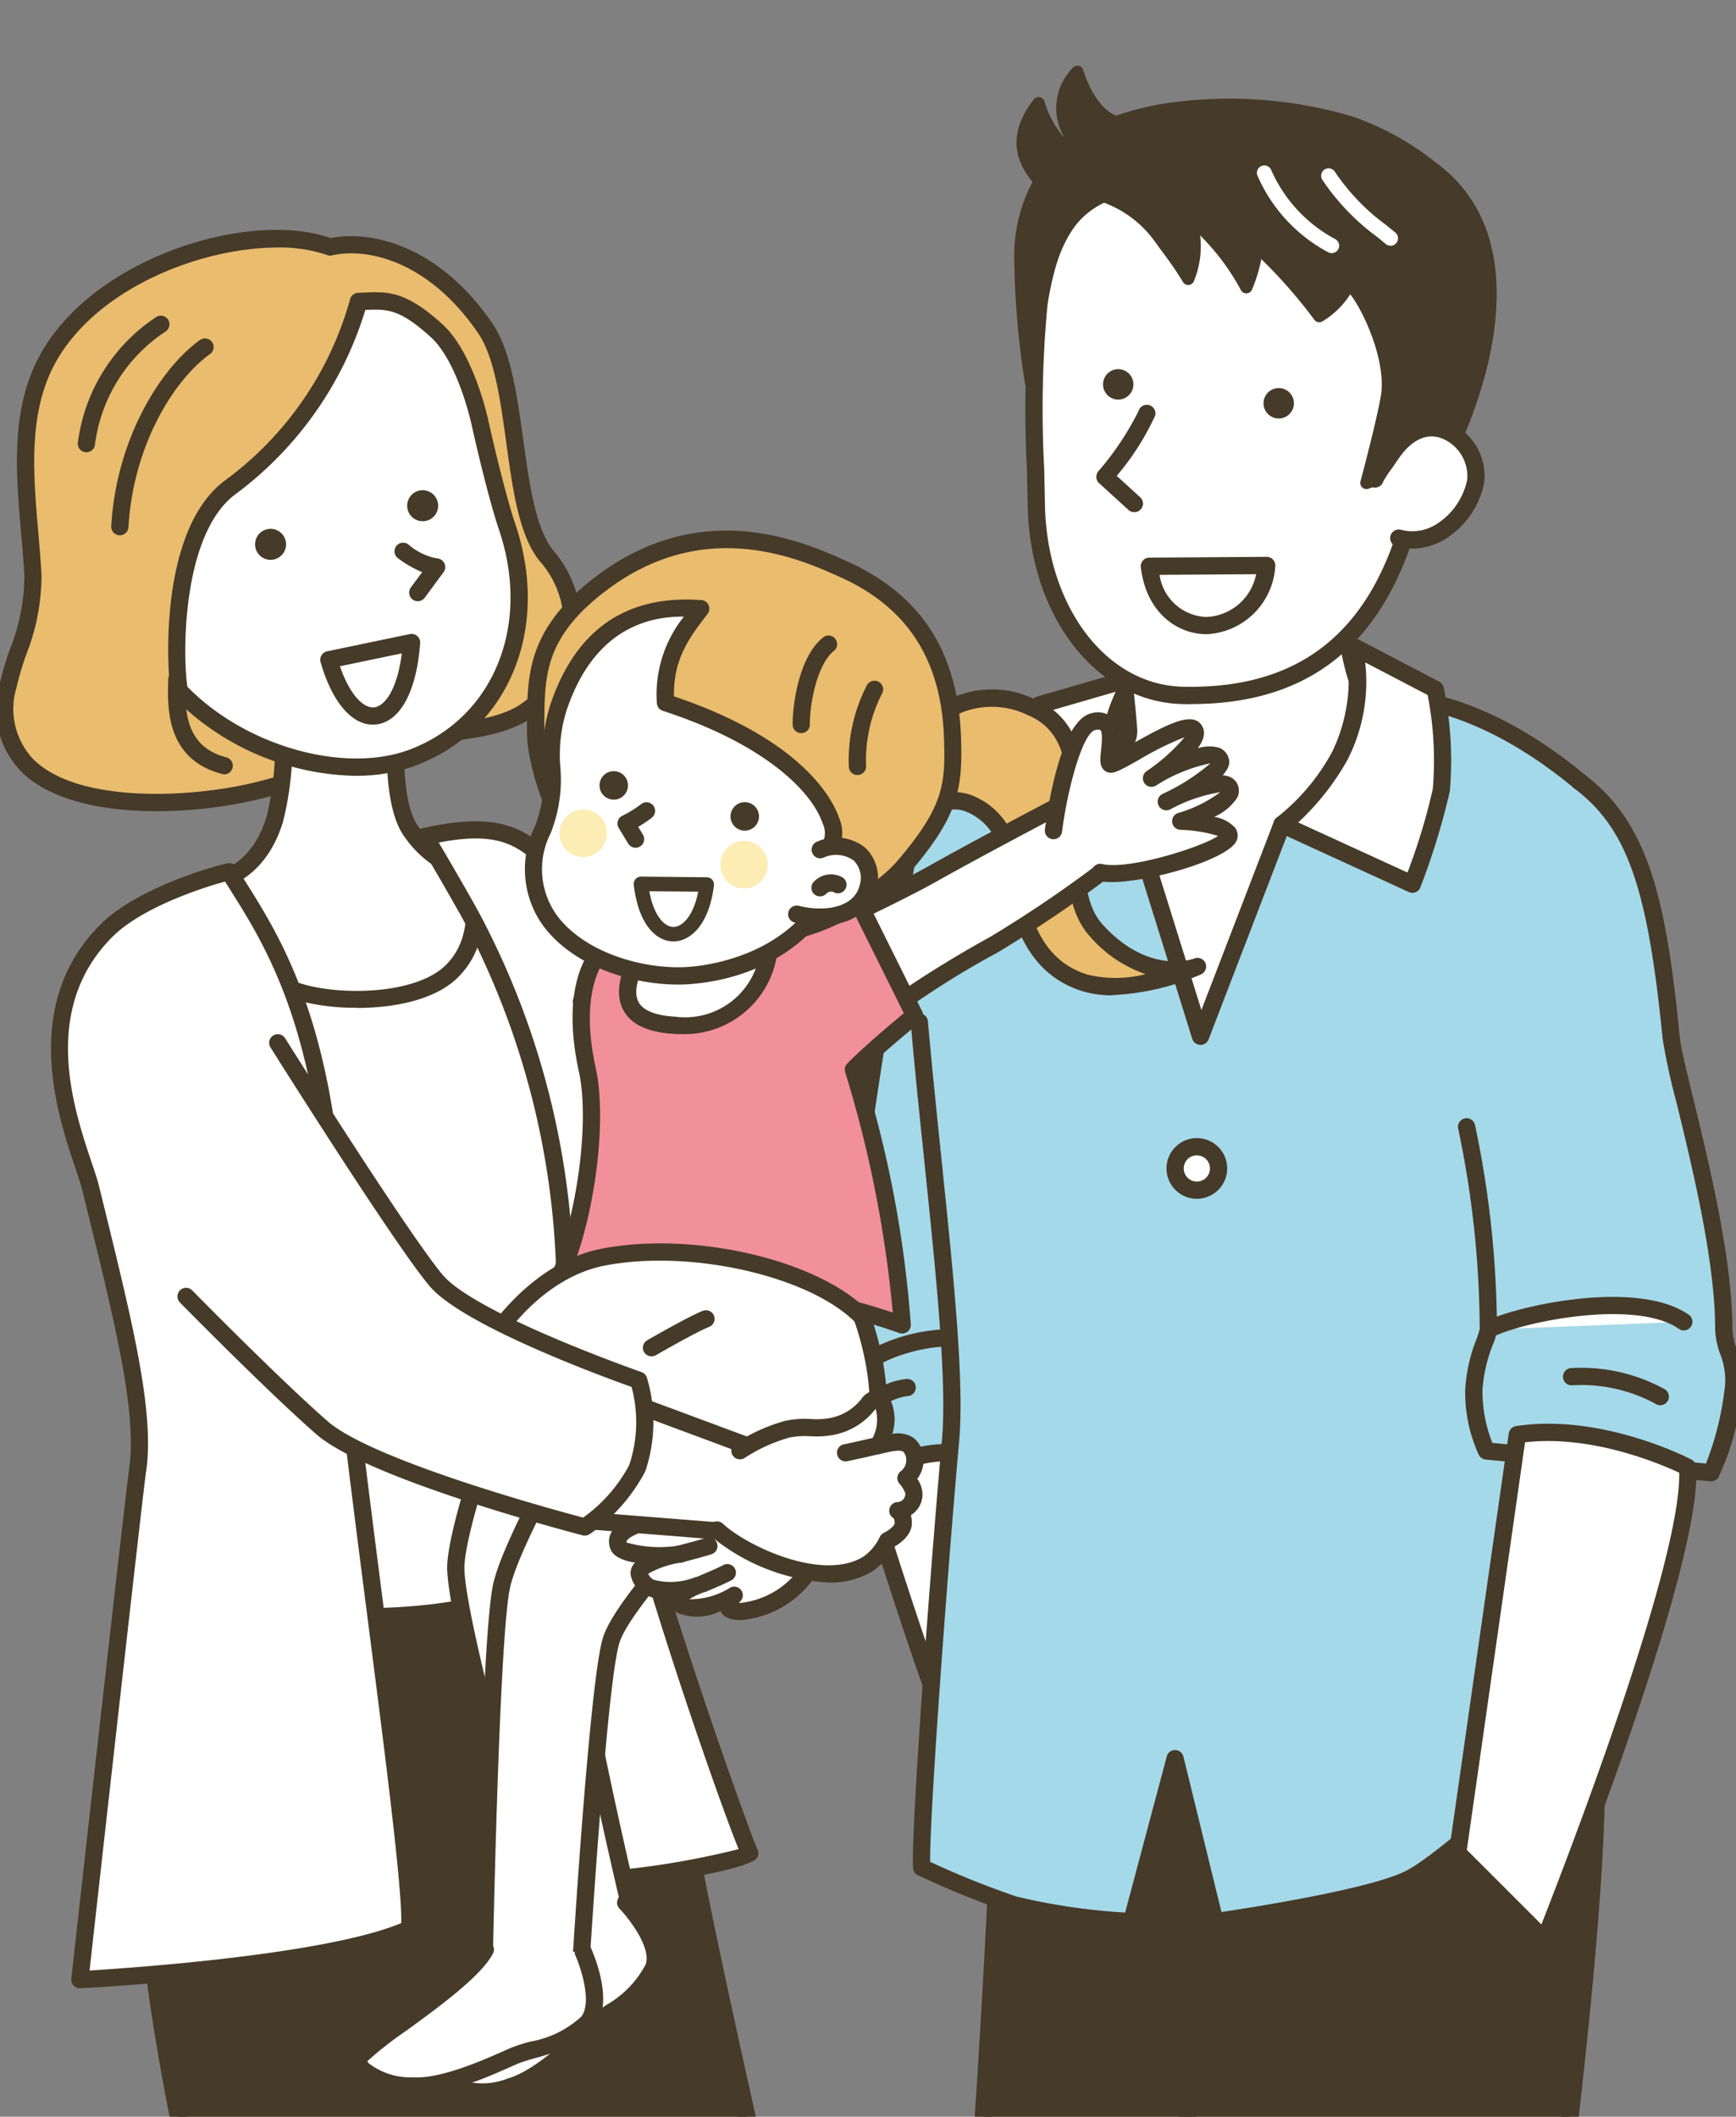 <svg xmlns="http://www.w3.org/2000/svg" xmlns:xlink="http://www.w3.org/1999/xlink" width="105" height="128" viewBox="0 0 105 128"><rect x="0" y="0" width="105" height="128" fill="#808080" stroke="none"/><defs><clipPath id="a"><rect width="105" height="128" transform="translate(1126.204 3192.036)" fill="#fff" stroke="#707070" stroke-width="1"/></clipPath><clipPath id="b"><rect width="2.871" height="2.871" fill="none"/></clipPath></defs><g transform="translate(-1126.204 -3192.036)" clip-path="url(#a)"><path d="M200.6,315.739s6.351,20.8,7.884,21.461,7.227-8.1,7.227-8.1l-6.789-16.644Z" transform="translate(977.629 2964.912)" fill="#fff"/><path d="M207.12,336.261a.81.81,0,0,1-.323-.063c-1.585-.679-6.246-15.463-8.177-21.788a.521.521,0,0,1,.307-.637l8.322-3.285a.52.52,0,0,1,.674.287l6.789,16.643a.522.522,0,0,1-.046.481c-2.084,3.207-5.719,8.362-7.546,8.362m-7.362-21.7c2.9,9.475,6.44,19.746,7.454,20.667.8-.04,3.694-3.5,6.431-7.673l-6.491-15.913Z" transform="translate(979.11 2966.394)" fill="#463a28"/><path d="M203.314,193.658l2.628,16.643s-3.175-3.066-6.46-2.956a7.221,7.221,0,0,0-5.147,2.518,6.46,6.46,0,0,1-1.861-3.613,4.561,4.561,0,0,1,1.046-3.392c0-.875-.061-1.824-.061-2.849,0-6.351,3.613-26.608,3.613-26.608.365-2.956,1.1-5.146,2.518-6.46" transform="translate(983.675 3072.539)" fill="#a4d9e9"/><path d="M204.46,209.341a.522.522,0,0,1-.362-.146c-.03-.029-3.06-2.9-6.081-2.811a6.759,6.759,0,0,0-4.752,2.318.521.521,0,0,1-.363.2.511.511,0,0,1-.393-.128,6.958,6.958,0,0,1-2.032-3.926,4.34,4.34,0,0,1,.943-3.444c.038-.051.072-.1.1-.132,0-.385-.015-.785-.028-1.2-.016-.494-.033-1.009-.033-1.544,0-6.324,3.473-25.871,3.621-26.7.405-3.286,1.257-5.44,2.678-6.752a.522.522,0,0,1,.707.767c-1.229,1.135-1.978,3.086-2.355,6.141-.04.23-3.609,20.312-3.609,26.544,0,.523.016,1.027.032,1.51.015.464.029.911.029,1.339a1.089,1.089,0,0,1-.3.645,3.3,3.3,0,0,0-.75,2.669,6.035,6.035,0,0,0,1.339,2.922,7.691,7.691,0,0,1,5.136-2.271,9.813,9.813,0,0,1,5.747,2.192l-2.412-15.277a.521.521,0,0,1,1.03-.162l2.628,16.644a.521.521,0,0,1-.515.6" transform="translate(985.157 3074.021)" fill="#463a28"/><path d="M228.316,381.187s-.985,21.023-1.642,24.746h35.258s3.5-26.279,2.19-31.535l-21.68-3.066Z" transform="translate(958.343 2921.363)" fill="#463a28"/><path d="M260.451,404.975H225.193a.521.521,0,0,1-.513-.612c.644-3.648,1.625-24.47,1.635-24.68a.521.521,0,0,1,.222-.4l14.125-9.855a.537.537,0,0,1,.371-.089l21.68,3.066a.522.522,0,0,1,.433.39c1.323,5.292-2.035,30.653-2.179,31.73a.521.521,0,0,1-.517.453M225.8,403.933h34.195c.444-3.423,3.2-25.17,2.214-30.549L241.09,370.4l-13.747,9.59c-.114,2.4-.93,19.276-1.546,23.944" transform="translate(959.825 2922.843)" fill="#463a28"/><path d="M213.872,154.85a3.7,3.7,0,0,1,.341-2.677c2.858-5.091,9.4-4.54,9.916-4.83,1.949-1.089,7.651.327,13.668-.494.033,0,6.738-3.125,16.006,4.545,6.351,5.256-1.8,21.83-1.643,39.638.131,14.415.985,17.246,1.314,18.4,0,0-7.336,7.008-9.855,8.322s-11.826,2.628-11.826,2.628l-2.409-9.855-2.628,9.855a41.4,41.4,0,0,1-7.117-1.022,54.8,54.8,0,0,1-5.584-2.263c-.12-2.372,1.09-18.461,1.752-25.841.446-4.974-1.091-16.069-1.894-25.281" transform="translate(967.896 3087.867)" fill="#a4d9e9"/><path d="M230.313,219.456a.522.522,0,0,1-.506-.4l-1.925-7.873-2.1,7.883a.52.52,0,0,1-.536.386A41.235,41.235,0,0,1,218,218.41a54.551,54.551,0,0,1-5.651-2.289.521.521,0,0,1-.3-.445c-.121-2.384,1.065-18.238,1.753-25.915.314-3.5-.368-10.071-1.09-17.023-.283-2.721-.575-5.534-.8-8.167a.522.522,0,0,1,.474-.565.531.531,0,0,1,.565.474c.229,2.624.52,5.433.8,8.149.727,7,1.414,13.618,1.091,17.223-.644,7.182-1.779,22.295-1.758,25.459a51.634,51.634,0,0,0,5.227,2.1,37.5,37.5,0,0,0,6.569.969l2.517-9.439a.507.507,0,0,1,.509-.387.52.52,0,0,1,.5.4l2.3,9.394c1.907-.285,9.1-1.412,11.191-2.505,2.181-1.138,8.256-6.836,9.509-8.021-.4-1.454-1.127-4.922-1.248-18.229-.067-7.321,1.252-14.379,2.416-20.607,1.641-8.783,2.937-15.72-.585-18.634-8.525-7.055-14.771-4.759-15.455-4.472a.709.709,0,0,1-.146.042,45.137,45.137,0,0,1-8.34.156c-2.3-.109-4.287-.2-5.147.276a2.818,2.818,0,0,1-1.049.18c-1.936.161-6.469.538-8.666,4.451a3.172,3.172,0,0,0-.291,2.29.521.521,0,1,1-1.009.263,4.247,4.247,0,0,1,.391-3.064c2.467-4.395,7.568-4.819,9.489-4.979.263-.022.559-.046.661-.069,1.126-.606,3.135-.511,5.671-.388a44.594,44.594,0,0,0,8.083-.139c.987-.393,7.668-2.635,16.473,4.651,3.994,3.306,2.649,10.509.945,19.629-1.155,6.181-2.464,13.187-2.4,20.406.129,14.194.967,17.119,1.283,18.22a.582.582,0,0,1-.131.557c-.3.288-7.419,7.075-9.974,8.407s-11.61,2.628-11.994,2.682a.59.59,0,0,1-.073.005" transform="translate(969.377 3089.31)" fill="#463a28"/><path d="M266.239,115.353s-.222,10.712,4.182,10.15c0,0,.9,3.263-7.395,5.69-1.857.543-4.1,7.136-5.475,7.227-1.836.122-3.063-6.4-4.17-6.76A5.692,5.692,0,0,1,250,129.222c-.7-2.047,3.36-1.721,3.321-3.723a66.242,66.242,0,0,0-1.058-7.738" transform="translate(941.153 3110.695)" fill="#fff"/><path d="M256,137.463c-1.4,0-2.271-2.213-3.117-4.355a9.374,9.374,0,0,0-1.18-2.441,6.151,6.151,0,0,1-3.67-2.692.539.539,0,0,1-.027-.065c-.515-1.51.823-2.123,1.8-2.571.937-.429,1.5-.732,1.494-1.309a66.076,66.076,0,0,0-1.049-7.649.521.521,0,0,1,1.024-.2,65.476,65.476,0,0,1,1.068,7.827c.025,1.3-1.154,1.843-2.1,2.277-1.169.536-1.409.767-1.26,1.248a5.3,5.3,0,0,0,3.063,2.149c.666.213,1.078,1.19,1.809,3.042.516,1.307,1.472,3.76,2.167,3.694.414-.093,1.38-1.824,2.019-2.97,1.117-2,2.173-3.895,3.344-4.237,5.864-1.715,6.87-3.787,7.021-4.652a2.784,2.784,0,0,1-1.713-.746c-2.6-2.337-2.478-9.643-2.472-9.953a.521.521,0,0,1,1.043.022c-.04,1.979.263,7.481,2.127,9.156a1.764,1.764,0,0,0,1.469.467.518.518,0,0,1,.569.378c.042.153.94,3.788-7.751,6.329-.761.223-1.9,2.258-2.725,3.745-1.226,2.2-1.963,3.443-2.861,3.5q-.045,0-.089,0" transform="translate(942.65 3112.176)" fill="#463a28"/><path d="M324.718,88.928a1.7,1.7,0,0,1,1.252-1.088" transform="translate(885.827 3131.045)" fill="#fff"/><path d="M323.286,88a.5.5,0,0,1-.157-.025.5.5,0,0,1-.323-.636,2.19,2.19,0,0,1,1.571-1.409.5.5,0,0,1,.321.956c-.435.146-.78.3-.934.767a.5.5,0,0,1-.479.347" transform="translate(887.258 3132.477)" fill="#463a28"/><path d="M302.969,134.979s.767,3.723-.876,6.57a13.046,13.046,0,0,1-3.5,4.161l7.884,3.614a43.21,43.21,0,0,0,1.752-5.694,21.589,21.589,0,0,0-.365-6.1Z" transform="translate(905.152 3096.179)" fill="#fff"/><path d="M304.992,148.364a.518.518,0,0,1-.217-.047l-7.884-3.613a.521.521,0,0,1-.072-.907,12.761,12.761,0,0,0,3.342-3.988,10.108,10.108,0,0,0,.817-6.2.522.522,0,0,1,.752-.567l4.891,2.555a.521.521,0,0,1,.269.355,21.853,21.853,0,0,1,.371,6.273,42.684,42.684,0,0,1-1.78,5.807.52.52,0,0,1-.289.3.526.526,0,0,1-.2.039m-6.9-4.258,6.607,3.028a36.4,36.4,0,0,0,1.531-5.055,20.46,20.46,0,0,0-.312-5.68l-3.776-1.972a10.338,10.338,0,0,1-1.076,5.9,15.406,15.406,0,0,1-2.974,3.777" transform="translate(906.634 3097.658)" fill="#463a28"/><path d="M243.374,142.269s-1.686,3.37-1.387,5.438c.4,2.774,1.679,3.686,1.679,3.686l-6.5,3.212s-.685-.383-.876-4.489c-.219-4.708,1.533-6.241,1.533-6.241Z" transform="translate(951.243 3090.787)" fill="#fff"/><path d="M235.688,153.645a.521.521,0,0,1-.254-.066c-.6-.338-1.01-2.085-1.142-4.92-.228-4.9,1.631-6.589,1.711-6.658a.518.518,0,0,1,.2-.109l5.548-1.606a.521.521,0,0,1,.611.734c-.016.032-1.61,3.249-1.337,5.13a5.165,5.165,0,0,0,1.471,3.341.525.525,0,0,1-.077.888l-6.5,3.212a.525.525,0,0,1-.231.053m.338-.914h0Zm.6-9.876c-.293.337-1.468,1.938-1.29,5.755a13.173,13.173,0,0,0,.549,3.837l5.438-2.689a7.214,7.214,0,0,1-1.33-3.458,10.367,10.367,0,0,1,.968-4.7Z" transform="translate(952.723 3092.269)" fill="#463a28"/><path d="M273.5,176.194,268.569,189l-3.905-12.519" transform="translate(930.244 3065.695)" fill="#fff"/><path d="M267.088,188.047h-.017a.522.522,0,0,1-.481-.366l-3.905-12.519a.522.522,0,0,1,1-.311l3.459,11.088,4.389-11.412a.521.521,0,1,1,.973.374l-4.927,12.811a.521.521,0,0,1-.487.334" transform="translate(931.726 3067.175)" fill="#463a28"/><path d="M348.275,166.1c3.5,2.628,4.708,6.68,5.584,15.549.2,2.053,3.171,11.54,3.176,17.52,0,1.379.851,1.971.547,3.942a14.842,14.842,0,0,1-1.314,4.818l-13.578-1.314a8.524,8.524,0,0,1-.767-3.723,16.318,16.318,0,0,1,.876-3.614,60.476,60.476,0,0,0-1.314-12.264" transform="translate(873.423 3073.161)" fill="#a4d9e9"/><path d="M354.786,206.968l-.05,0-13.578-1.314a.523.523,0,0,1-.413-.279,9.017,9.017,0,0,1-.825-3.971,9.878,9.878,0,0,1,.692-3.061,5.779,5.779,0,0,0,.185-.57,59.562,59.562,0,0,0-1.3-12.118.521.521,0,0,1,1.014-.241A60.7,60.7,0,0,1,341.84,197.8a3.005,3.005,0,0,1-.243.893,9.036,9.036,0,0,0-.633,2.728,8.4,8.4,0,0,0,.6,3.226l12.916,1.25a17.966,17.966,0,0,0,1.108-4.344,4.221,4.221,0,0,0-.238-2.258,4.83,4.83,0,0,1-.315-1.6c0-4.054-1.409-9.825-2.339-13.644a38.85,38.85,0,0,1-.834-3.825c-.911-9.227-2.168-12.775-5.378-15.183a.521.521,0,1,1,.625-.834c3.875,2.905,4.954,7.447,5.79,15.914.06.6.391,1.962.809,3.682.942,3.867,2.365,9.71,2.369,13.889a3.865,3.865,0,0,0,.263,1.279,5.223,5.223,0,0,1,.278,2.742,15.22,15.22,0,0,1-1.382,5.007.522.522,0,0,1-.447.253" transform="translate(874.906 3074.642)" fill="#463a28"/><path d="M343,317.536l-3.613,25.294,5.256,5.256s9.088-22.666,8.65-28.579c0,0-5.256-2.738-10.293-1.971" transform="translate(874.979 2961.253)" fill="#fff"/><path d="M343.158,347.121a.521.521,0,0,1-.369-.152l-5.256-5.256a.521.521,0,0,1-.148-.443L341,315.976a.521.521,0,0,1,.438-.442c5.146-.786,10.391,1.909,10.612,2.024a.521.521,0,0,1,.279.424c.442,5.965-8.313,27.881-8.686,28.811a.521.521,0,0,1-.379.317.509.509,0,0,1-.1.01m-4.7-5.961,4.51,4.51c1.518-3.863,8.444-21.8,8.336-27.315-1.079-.507-5.264-2.311-9.326-1.84Z" transform="translate(876.46 2962.739)" fill="#463a28"/><path d="M346.532,289.406c1.861-.985,8.979-2.445,11.826-.474" transform="translate(869.691 2983.032)" fill="#fff"/><path d="M345.051,288.432a.522.522,0,0,1-.244-.982c1.776-.941,9.2-2.638,12.366-.442a.521.521,0,1,1-.594.857c-2.668-1.848-9.587-.392-11.285.506a.519.519,0,0,1-.243.061" transform="translate(871.172 2984.528)" fill="#463a28"/><path d="M276.4,252.366a1.314,1.314,0,1,1-1.314-1.314,1.314,1.314,0,0,1,1.314,1.314" transform="translate(923.505 3010.327)" fill="#fff"/><path d="M273.609,252.721a1.835,1.835,0,1,1,1.835-1.835,1.837,1.837,0,0,1-1.835,1.835m0-2.628a.793.793,0,1,0,.793.793.794.794,0,0,0-.793-.793" transform="translate(924.985 3011.807)" fill="#463a28"/><path d="M241.351,33.43c-.462,2.869-.233,8.133-.163,12.15.114,6.564,3.943,11.42,8.828,11.544,5.741.145,10.446-1.96,13-8.368,1.268-3.179,2.169-8.645,1.364-12.478s-8.312-11.015-14.226-10.5c-5.892.517-7.867,1.843-8.8,7.649" transform="translate(947.695 3176.966)" fill="#fff"/><path d="M249.077,56.174q-.275,0-.556-.007c-5.205-.131-9.219-5.315-9.336-12.056-.012-.685-.028-1.406-.045-2.146a67.867,67.867,0,0,1,.215-10.1c1.023-6.352,3.571-7.586,9.272-8.086,6.079-.527,13.88,6.613,14.782,10.909.831,3.954-.1,9.535-1.39,12.779-2.334,5.852-6.571,8.7-12.943,8.7m-8.692-24.14a67.463,67.463,0,0,0-.2,9.907c.017.742.034,1.465.045,2.152.107,6.172,3.684,10.914,8.32,11.032,6.191.146,10.284-2.473,12.5-8.04,1.237-3.1,2.126-8.425,1.338-12.178-.732-3.482-8.026-10.583-13.671-10.084-5.547.486-7.42,1.544-8.333,7.212" transform="translate(949.177 3178.444)" fill="#463a28"/><path d="M260,80.735a19.432,19.432,0,0,1-2.533,3.835l1.776,1.617" transform="translate(935.568 3136.3)" fill="#fff"/><path d="M257.762,85.228a.519.519,0,0,1-.351-.136l-1.776-1.617a.521.521,0,0,1-.053-.715,17.649,17.649,0,0,0,2.434-3.644.521.521,0,0,1,1.006.275,15.849,15.849,0,0,1-2.323,3.641l1.415,1.288a.521.521,0,0,1-.351.907" transform="translate(937.049 3137.781)" fill="#463a28"/><path d="M274.883,116.049c-.71,4.773-6.521,4.9-7.1.047Z" transform="translate(927.936 3110.18)" fill="#fff"/><path d="M269.756,118.723h-.05c-1.714-.024-3.591-1.285-3.92-4.046a.521.521,0,0,1,.514-.583l7.1-.047h0a.521.521,0,0,1,.516.6,4.372,4.372,0,0,1-4.162,4.079m-2.834-3.591a2.972,2.972,0,0,0,2.8,2.548,3.2,3.2,0,0,0,3.041-2.587Z" transform="translate(929.419 3111.662)" fill="#463a28"/><path d="M258.862,71.353a.919.919,0,1,1-.947-.89.919.919,0,0,1,.947.89" transform="translate(935.895 3143.898)" fill="#463a28"/><path d="M296.15,75.742a.919.919,0,1,1-.947-.89.919.919,0,0,1,.947.89" transform="translate(908.315 3140.652)" fill="#463a28"/><path d="M237.818,12.836a8.975,8.975,0,0,1,1.255-4.91L238.927,8a3.35,3.35,0,0,1-.007-4.681A5.552,5.552,0,0,0,240.7,6.086q.228-.186.467-.355c-.625-.752-1.515-2.226.095-4.308,0,0,.677,2.486,2.343,3.049a16.3,16.3,0,0,1,2.769-.735,26.194,26.194,0,0,1,11.329.708,16.673,16.673,0,0,1,5.083,2.8c7.21,5.363,1.021,17.1,1.021,17.1l-5.062,1.932s.955-3.567,1.235-5.173c.45-2.581-1.573-6.5-2.389-6.879-.109,1-1.7,1.964-1.7,1.964s-2.671-3.531-3.8-4.105a8.006,8.006,0,0,1-.614,2.363s-1.687-3.165-3.29-3.9a5.649,5.649,0,0,1-.222,3.4c-.281-.527-1.012-1.494-1.709-2.459-1.289-1.784-3.411-2.761-3.743-2.569-4.187,2.427-4.055,11.307-4.055,11.307a50.989,50.989,0,0,1-.647-7.381" transform="translate(950.101 3194.962)" fill="#463a28"/><path d="M257.694,25.594a.371.371,0,0,1-.359-.467c.01-.035.953-3.569,1.228-5.141.364-2.085-1.048-5.165-1.85-6.168a5.084,5.084,0,0,1-1.679,1.635.373.373,0,0,1-.489-.093,30.333,30.333,0,0,0-3.209-3.668,9.205,9.205,0,0,1-.568,1.851.372.372,0,0,1-.326.221.386.386,0,0,1-.341-.2,13.894,13.894,0,0,0-2.465-3.307,5.558,5.558,0,0,1-.39,2.8.4.4,0,0,1-.33.2.371.371,0,0,1-.328-.2,21.36,21.36,0,0,0-1.269-1.848l-.413-.568a6.615,6.615,0,0,0-3.3-2.439c-3.9,2.328-3.826,10.868-3.825,10.954a.371.371,0,0,1-.337.375.367.367,0,0,1-.4-.307,51.862,51.862,0,0,1-.652-7.442,9.621,9.621,0,0,1,1.1-4.749c-.028-.04-.061-.084-.1-.135-.52-.714-1.737-2.388.178-4.864a.372.372,0,0,1,.652.129,5.855,5.855,0,0,0,1.219,2.211,3.475,3.475,0,0,1,.476-4.235.375.375,0,0,1,.366-.137.371.371,0,0,1,.286.266c.006.022.613,2.18,1.987,2.75a16.944,16.944,0,0,1,2.7-.7,26.31,26.31,0,0,1,11.509.72A16.948,16.948,0,0,1,261.956,5.9c7.38,5.49,1.191,17.448,1.128,17.568a.371.371,0,0,1-.2.174l-5.062,1.932a.367.367,0,0,1-.133.024M256.539,12.8a.371.371,0,0,1,.157.035c1.038.483,3.055,4.663,2.6,7.28-.207,1.184-.764,3.379-1.057,4.5l4.252-1.623c.619-1.25,5.509-11.679-.976-16.5a16.615,16.615,0,0,0-4.955-2.74,26.051,26.051,0,0,0-11.17-.7,15.959,15.959,0,0,0-2.705.718.378.378,0,0,1-.248,0,4.424,4.424,0,0,1-2.327-2.585,2.625,2.625,0,0,0,.294,3.255.372.372,0,0,1-.071.541c-.153.108-.3.222-.447.34a.372.372,0,0,1-.442.02,5.132,5.132,0,0,1-1.682-2.266,2.731,2.731,0,0,0,.234,3.389l.028.038a.371.371,0,0,1,.311.569,8.678,8.678,0,0,0-1.2,4.711c0,1.254.082,2.511.181,3.62.414-2.811,1.437-6.4,3.962-7.867.655-.378,3,.964,4.23,2.673l.411.565c.325.446.64.878.894,1.25a5.949,5.949,0,0,0-.036-2.452.371.371,0,0,1,.517-.422c1.225.566,2.449,2.366,3.062,3.373a6.178,6.178,0,0,0,.316-1.513.371.371,0,0,1,.539-.312c1.018.518,3.024,3.041,3.713,3.933.469-.339,1.188-.965,1.247-1.5a.371.371,0,0,1,.369-.331" transform="translate(951.157 3196.015)" fill="#463a28"/><path d="M311.916,28.515a.447.447,0,0,1-.288-.1c-.178-.148-.359-.3-.544-.445a13.86,13.86,0,0,1-3.286-3.427.451.451,0,1,1,.763-.48,12.947,12.947,0,0,0,3.091,3.207c.187.152.372.3.553.452a.451.451,0,0,1-.289.8" transform="translate(898.392 3178.376)" fill="#fff"/><path d="M297.291,28.438a.454.454,0,0,1-.2-.047,9.593,9.593,0,0,1-4.3-4.665.451.451,0,1,1,.858-.28,8.745,8.745,0,0,0,3.843,4.137.451.451,0,0,1-.2.856" transform="translate(909.457 3178.905)" fill="#fff"/><path d="M321.587,90.729c1.984.585,4.175-1.05,4.677-3.428.437-2.068-2.726-5.157-5.109-1.644a10.057,10.057,0,0,0-.988,1.524" transform="translate(889.193 3133.839)" fill="#fff"/><path d="M320.935,89.889a3.454,3.454,0,0,1-.976-.14.522.522,0,0,1,.294-1,2.7,2.7,0,0,0,2.151-.331,4.174,4.174,0,0,0,1.869-2.7,2.464,2.464,0,0,0-1.467-2.465c-.937-.4-1.9.034-2.7,1.221-.169.25-.319.463-.449.648a5.4,5.4,0,0,0-.47.729.521.521,0,0,1-1-.288,4.05,4.05,0,0,1,.619-1.04c.126-.18.273-.39.439-.635,1.561-2.3,3.3-1.881,3.972-1.594a3.491,3.491,0,0,1,2.079,3.639,5.231,5.231,0,0,1-2.354,3.384,3.912,3.912,0,0,1-2,.577" transform="translate(890.674 3135.319)" fill="#463a28"/><path d="M275,450.4s-1.423,12.264-1.642,14.016" transform="translate(923.816 2862.885)" fill="#c8c9ca"/><path d="M271.875,463.456a.566.566,0,0,1-.065,0,.521.521,0,0,1-.453-.582c.216-1.73,1.628-13.889,1.642-14.012a.529.529,0,0,1,.578-.458.522.522,0,0,1,.458.578c-.014.122-1.426,12.286-1.643,14.02a.522.522,0,0,1-.517.457" transform="translate(925.297 2864.362)" fill="#463a28"/><path d="M365.878,304.416a9.944,9.944,0,0,1,5.365,1.2" transform="translate(855.383 2970.87)" fill="#fff"/><path d="M369.762,304.664a.518.518,0,0,1-.289-.088,9.438,9.438,0,0,0-5.042-1.118.521.521,0,1,1-.069-1.04,10.475,10.475,0,0,1,5.689,1.291.522.522,0,0,1-.29.955" transform="translate(856.864 2972.347)" fill="#463a28"/><path d="M196.628,297.9a10.34,10.34,0,0,1,6.18-2.46" transform="translate(980.566 2977.492)" fill="#fff"/><path d="M195.148,296.945a.521.521,0,0,1-.35-.908,10.779,10.779,0,0,1,6.53-2.594.521.521,0,1,1,0,1.042,9.884,9.884,0,0,0-5.832,2.326.52.52,0,0,1-.348.134" transform="translate(982.046 2978.973)" fill="#463a28"/><path d="M203.964,307.863a3.586,3.586,0,0,1,1.971-.876" transform="translate(975.14 2968.956)" fill="#fff"/><path d="M202.483,306.9a.521.521,0,0,1-.347-.911,4,4,0,0,1,2.317-1.007.521.521,0,1,1,0,1.042,3.1,3.1,0,0,0-1.624.744.52.52,0,0,1-.346.132" transform="translate(976.621 2970.436)" fill="#463a28"/><line x2="1.204" y2="1.314" transform="translate(1219.618 3309.338)" fill="#c8c9ca"/><path d="M359.293,435.612a.52.52,0,0,1-.385-.169l-1.2-1.314a.521.521,0,1,1,.769-.7l1.2,1.314a.521.521,0,0,1-.384.873" transform="translate(861.53 2875.562)" fill="#463a28"/><path d="M61.905,341.052a91.253,91.253,0,0,1,5.767,19.49c1.2,6.577,5.256,24.237,5.256,24.237L39.2,387.543s-4.628-17.183-4.555-27.3c.046-6.279,4.461-17.46,4.461-17.46" transform="translate(1100.373 2943.76)" fill="#463a28"/><path d="M37.721,386.584a.521.521,0,0,1-.5-.385c-.046-.173-4.646-17.368-4.572-27.436.046-6.3,4.316-17.188,4.5-17.648a.521.521,0,0,1,.97.383c-.044.111-4.38,11.164-4.425,17.273-.066,9.054,3.724,24.045,4.426,26.737l32.69-2.678c-.714-3.123-4.065-17.838-5.126-23.674-1.1-6.045-2.238-10.489-5.739-19.393a.521.521,0,0,1,.97-.382c3.533,8.985,4.683,13.475,5.795,19.588,1.18,6.49,5.211,24.037,5.251,24.214a.521.521,0,0,1-.466.636l-33.725,2.763h-.043" transform="translate(1101.854 2945.24)" fill="#463a28"/><path d="M34.717,59.329C32.475,56.5,33.185,48.736,31.037,45.6c-3.095-4.522-6.972-5.454-9.382-4.915-4.341-1.606-13.447.779-16.868,6.4-2.4,3.947-1.367,8.878-1.11,13.446.14,2.5-1.1,4.763-1.51,6.726-1.617,7.78,9.4,7.7,15.041,6.323,2.307-.564,3.013-1,4.713-1.358,2.508-.52.567-.984,3.407-1.674,2.3-.559,6.395-.354,8.4-1.955a6.287,6.287,0,0,0,.991-9.258" transform="translate(1124.515 3166.287)" fill="#e9bc6e"/><path d="M9.675,73.265c-3.144,0-6.328-.6-8.141-2.35a5.4,5.4,0,0,1-1.36-5.307A19.379,19.379,0,0,1,.8,63.48a12.04,12.04,0,0,0,.878-4.463c-.046-.825-.12-1.683-.192-2.512C1.148,52.64.8,48.643,2.859,45.27c3.408-5.595,12.47-8.351,17.351-6.664,2.577-.5,6.618.548,9.775,5.161,1.123,1.64,1.5,4.39,1.87,7.05.361,2.616.734,5.321,1.788,6.652a6.827,6.827,0,0,1-1.075,9.988c-1.479,1.183-3.9,1.446-6.029,1.68a21.76,21.76,0,0,0-2.57.375c-1.26.306-1.406.52-1.535.708-.27.395-.563.695-1.89.97a17.089,17.089,0,0,0-2.095.592c-.675.224-1.44.478-2.6.761a27.05,27.05,0,0,1-6.174.722m7.32-34.086c-4.433,0-10.587,2.27-13.246,6.634-1.877,3.081-1.547,6.9-1.229,10.6.072.837.147,1.7.194,2.543a13.032,13.032,0,0,1-.929,4.85,18.623,18.623,0,0,0-.591,2.011,4.421,4.421,0,0,0,1.064,4.345c2.788,2.691,9.663,2.266,13.343,1.366,1.119-.273,1.863-.52,2.52-.738a18.273,18.273,0,0,1,2.211-.624c1.018-.211,1.127-.369,1.241-.537.283-.415.621-.762,2.149-1.133a22.351,22.351,0,0,1,2.7-.4c1.992-.218,4.249-.464,5.492-1.458a5.764,5.764,0,0,0,.908-8.527c-1.23-1.554-1.606-4.275-2-7.157-.351-2.54-.713-5.166-1.7-6.6-2.925-4.273-6.588-5.2-8.838-4.7a.517.517,0,0,1-.295-.02,8.793,8.793,0,0,0-3-.456" transform="translate(1126 3167.825)" fill="#463a28"/><path d="M55.981,229.072c.187-2.325,1.113-6.343,1.221-9.742.464-14.6-1.362-27.273-4.109-34.7,2.868-.172,9.3-.792,12.987-1.022,6.913,7.925,9.65,28.62,9.65,28.62s-3.138,8.094-2.543,14.767c-3.528,2.548-12.2,3.146-17.207,2.079" transform="translate(1086.731 3060.212)" fill="#fff"/><path d="M60.039,228.63a27.793,27.793,0,0,1-5.647-.528.52.52,0,0,1-.411-.551c.076-.937.269-2.151.475-3.437a52.012,52.012,0,0,0,.744-6.279c.43-13.538-1.094-26.437-4.077-34.5a.522.522,0,0,1,.458-.7c1.378-.082,3.585-.269,5.922-.467,2.533-.214,5.151-.436,7.064-.555a.531.531,0,0,1,.425.178c6.936,7.952,9.661,28.042,9.774,28.894a.522.522,0,0,1-.031.256c-.031.08-3.087,8.061-2.51,14.533a.521.521,0,0,1-.214.469c-2.5,1.808-7.417,2.694-11.973,2.694m-4.975-1.457c4.934.916,12.706.3,16.1-1.919-.456-6.27,2.146-13.486,2.552-14.569-.246-1.744-3.012-20.5-9.342-28.022-1.876.122-4.369.332-6.782.537-1.985.168-3.877.329-5.254.424,2.871,8.218,4.328,20.937,3.905,34.243a52.778,52.778,0,0,1-.757,6.411c-.169,1.059-.331,2.069-.421,2.895" transform="translate(1088.211 3061.693)" fill="#463a28"/><path d="M57.553,142.686s-1.066,6.961.7,9.221a5.533,5.533,0,0,0,3.34,2.336s1.463,3.639-.935,6.031c-2.005,2-6.889,2-9.283,1.25-1.37-.429-5.064-.761-5.87-1.8-1.779-2.284.247-4.767.247-4.767s3.035-.049,4.191-3.878a18.721,18.721,0,0,0,.185-8.071" transform="translate(1092.887 3090.479)" fill="#fff"/><path d="M53.431,161.017a13.136,13.136,0,0,1-3.681-.475c-.385-.121-1.012-.241-1.675-.369-1.766-.341-3.768-.727-4.451-1.6a4.4,4.4,0,0,1,.255-5.417.52.52,0,0,1,.4-.191c.106,0,2.676-.114,3.7-3.508a18.27,18.27,0,0,0,.174-7.811.521.521,0,1,1,1.02-.218,19.05,19.05,0,0,1-.2,8.331c-1.058,3.5-3.573,4.118-4.41,4.226a3.315,3.315,0,0,0-.116,3.948c.443.568,2.479.961,3.826,1.221.723.139,1.347.26,1.789.4,2.37.741,6.96.674,8.759-1.121,1.778-1.774,1.159-4.4.906-5.215a6.588,6.588,0,0,1-3.354-2.463c-1.878-2.409-.844-9.327-.8-9.62a.521.521,0,0,1,1.031.158c-.287,1.875-.739,7.114.591,8.821a5.172,5.172,0,0,0,2.99,2.139.531.531,0,0,1,.423.323c.065.162,1.561,3.99-1.051,6.6-1.379,1.375-3.871,1.853-6.126,1.853" transform="translate(1094.351 3091.958)" fill="#463a28"/><path d="M110.477,209.579c-.153,5.715,8.392,29.294,8.685,29.734.21.314-6.26,1.665-10.95,1.752.391-10.328-.4-29.217-.219-34.82A48.505,48.505,0,0,0,102.3,182.65c-.6-1.093-1.982-3.485-2.775-4.8,5.84-1.314,6.521.73,9.563,3.869,1.948,2.01,17.194,12.983,13.782,14.075-4.229,1.354-11.974-2.92-11.974-2.92a29.494,29.494,0,0,1,.894,5.589c.275,3.658-1.388,8.436-1.313,11.116" transform="translate(1052.386 3064.771)" fill="#fff"/><path d="M106.732,240.13a.521.521,0,0,1-.521-.541c.23-6.06.047-15.249-.1-22.634-.1-5.292-.2-9.863-.121-12.183a48.257,48.257,0,0,0-5.629-23.327c-.6-1.088-1.965-3.456-2.765-4.783a.521.521,0,0,1,.332-.777c5.3-1.192,6.726.378,8.882,2.755.356.393.739.815,1.169,1.259.471.486,1.862,1.606,3.473,2.9,7.5,6.04,11.253,9.424,10.931,11.153a1.132,1.132,0,0,1-.838.878c-3.5,1.117-9.063-1.3-11.356-2.43a34.323,34.323,0,0,1,.637,4.563,27.64,27.64,0,0,1-.73,6.806,23.332,23.332,0,0,0-.582,4.335c0,.009,0,.019,0,.029-.146,5.451,8.17,28.578,8.618,29.464a.536.536,0,0,1,.009.531c-.435.831-7.857,1.933-11.4,2Zm-7.864-63.376c.807,1.361,1.895,3.25,2.41,4.19a48.779,48.779,0,0,1,5.756,23.862c-.074,2.294.016,6.852.121,12.129.142,7.175.318,16.053.118,22.137a49.9,49.9,0,0,0,9.738-1.443c-1.493-3.623-8.661-24.3-8.536-29.505a24,24,0,0,1,.6-4.545,26.914,26.914,0,0,0,.715-6.532,29.359,29.359,0,0,0-.874-5.48.521.521,0,0,1,.752-.6c.076.042,7.6,4.151,11.563,2.88a.29.29,0,0,0,.128-.065c0-.007.309-.7-3.23-3.987-2.194-2.041-5.04-4.332-7.327-6.173-1.706-1.373-3.053-2.458-3.569-2.99-.439-.453-.829-.884-1.193-1.285-2-2.208-3.059-3.376-7.173-2.586" transform="translate(1053.868 3066.225)" fill="#463a28"/><path d="M17.429,190.738c1.971-1.971,6.186-3.286,7.419-3.565,2.267,3.7,6.191,8.787,6.492,23.382.148,7.21,4.869,37.749,4.412,40.552-5.037,2.3-19.928,3.066-19.928,3.066s3.4-30.485,3.5-30.878c.492-3.606-.912-9.092-2.847-16.972-.6-2.434-4.462-10.174.949-15.585" transform="translate(1115.212 3057.575)" fill="#fff"/><path d="M14.38,253.215a.521.521,0,0,1-.518-.579c.781-7,3.3-29.5,3.507-30.891h0c.46-3.368-.83-8.615-2.616-15.877l-.221-.9c-.084-.341-.244-.818-.43-1.371-1.077-3.2-3.318-9.872,1.517-14.707,2.075-2.076,6.342-3.4,7.673-3.7a.524.524,0,0,1,.56.236c.169.276.348.559.533.853,2.292,3.642,5.755,9.146,6.036,22.79.073,3.532,1.249,12.688,2.386,21.542,1.214,9.45,2.262,17.611,2.019,19.1a.522.522,0,0,1-.3.391c-5.069,2.314-19.506,3.081-20.118,3.113H14.38m8.782-66.923c-1.418.379-5.051,1.579-6.808,3.336-4.378,4.378-2.353,10.4-1.266,13.638.193.575.36,1.071.454,1.455l.221.9c1.813,7.373,3.123,12.7,2.636,16.267a.551.551,0,0,1-.012.062c-.109.608-2.247,19.662-3.422,30.189,2.791-.171,14.324-.98,18.851-2.865.077-2-1-10.4-2.047-18.533-1.141-8.882-2.321-18.065-2.395-21.653C29.1,195.73,25.73,190.374,23.5,186.83l-.338-.538m-5.278,35.524h0Z" transform="translate(1116.655 3059.054)" fill="#463a28"/><path d="M61.849,68.3c-.738-2.193-1.635-6.255-1.635-6.255s-.83-4-2.651-5.648c-2.217-2.006-3.115-1.815-4.717-1.754a21,21,0,0,1-7.722,11.212c-3.7,2.7-3.39,10.845-3.111,12.327C45.49,81.852,51.7,83.9,56.132,82.221c5.562-2.107,7.638-8.211,5.717-13.919" transform="translate(1095.038 3155.621)" fill="#fff"/><path d="M51.2,81.846A15.867,15.867,0,0,1,40.161,77.06a.523.523,0,0,1-.134-.262c-.227-1.2-.788-9.852,3.315-12.845a20.326,20.326,0,0,0,7.518-10.9.522.522,0,0,1,.491-.415l.31-.013c1.481-.067,2.55-.114,4.777,1.9,1.925,1.742,2.776,5.758,2.811,5.928.008.034.9,4.054,1.619,6.194,2.126,6.316-.409,12.445-6.026,14.573a10.3,10.3,0,0,1-3.643.621M41.027,76.455c3.494,3.591,9.491,5.293,13.447,3.8,5.073-1.922,7.347-7.5,5.407-13.265-.739-2.194-1.613-6.141-1.65-6.308-.009-.045-.82-3.86-2.492-5.374-1.871-1.694-2.632-1.7-3.949-1.637a21.773,21.773,0,0,1-7.833,11.129c-3.246,2.367-3.235,9.677-2.931,11.66" transform="translate(1096.512 3157.106)" fill="#463a28"/><path d="M27.141,75.222H27.11a.522.522,0,0,1-.49-.551c.311-5.32,3-9.565,5.368-11.257a.521.521,0,0,1,.606.849c-2.172,1.553-4.643,5.491-4.933,10.468a.521.521,0,0,1-.52.491" transform="translate(1106.312 3149.183)" fill="#463a28"/><path d="M19.373,66.291l-.038,0a.521.521,0,0,1-.482-.557,10.736,10.736,0,0,1,4.731-7.614.521.521,0,1,1,.581.865,9.648,9.648,0,0,0-4.272,6.823.522.522,0,0,1-.519.484" transform="translate(1112.057 3153.094)" fill="#463a28"/><path d="M94.429,112.763a3.753,3.753,0,0,0,2.03.946l-1.144,1.552" transform="translate(1056.157 3112.611)" fill="#fff"/><path d="M93.834,114.3a.522.522,0,0,1-.419-.831l.684-.927a6.778,6.778,0,0,1-1.457-.839.521.521,0,1,1,.614-.843,3.668,3.668,0,0,0,1.716.846.536.536,0,0,1,.466.292.52.52,0,0,1-.039.539l-1.144,1.551a.521.521,0,0,1-.42.212" transform="translate(1057.638 3114.092)" fill="#463a28"/><path d="M60.04,108.515a.937.937,0,1,0,.908-.966.937.937,0,0,0-.908.966" transform="translate(1081.592 3116.467)" fill="#463a28"/><path d="M97.2,99.238a.937.937,0,1,1-1.171-.62.937.937,0,0,1,1.171.62" transform="translate(1055.464 3123.104)" fill="#463a28"/><path d="M82.186,133.942c-.408,5.556-3.6,5.9-5,1.043Z" transform="translate(1068.914 3096.946)" fill="#fff"/><path d="M78.359,137.424c-1.3,0-2.472-1.392-3.159-3.779a.521.521,0,0,1,.395-.654l5-1.043a.512.512,0,0,1,.45.118.521.521,0,0,1,.177.43c-.215,2.929-1.215,4.767-2.675,4.919a1.808,1.808,0,0,1-.191.01m-1.987-3.531c.62,1.795,1.466,2.555,2.07,2.484.661-.069,1.4-1.108,1.674-3.264Z" transform="translate(1070.395 3098.431)" fill="#463a28"/><path d="M43.221,146.789a.528.528,0,0,1-.133-.017c-3.413-.9-3.312-4.04-3.257-5.73a.514.514,0,0,1,.538-.5.521.521,0,0,1,.5.538c-.065,2.026.072,4.057,2.479,4.688a.522.522,0,0,1-.132,1.026" transform="translate(1096.55 3092.068)" fill="#463a28"/><path d="M137.758,222.385a35.612,35.612,0,0,1-1.915-5.041" transform="translate(1025.525 3035.259)" fill="#fff"/><path d="M136.277,221.424a.521.521,0,0,1-.475-.307,33.4,33.4,0,0,1-1.958-5.2.521.521,0,0,1,1.037-.108,32.3,32.3,0,0,0,1.871,4.881.522.522,0,0,1-.475.736" transform="translate(1027.006 3036.741)" fill="#463a28"/><path d="M110.839,295.447s-4.028,10.483-4.173,13.721,5.439,22.495,5.439,22.495l5.256-1.168s-3.952-16.518-3.609-19.188,5.813-10.206,5.958-11.832-6.862-4.505-8.871-4.029" transform="translate(1047.107 2977.53)" fill="#fff"/><path d="M110.625,330.71a.522.522,0,0,1-.5-.376c-.229-.789-5.605-19.377-5.459-22.663s4.041-13.454,4.207-13.885a.521.521,0,0,1,.366-.32c1.867-.442,6.822,1.464,8.646,3.042a1.917,1.917,0,0,1,.864,1.54c-.072.806-1.01,2.425-2.535,5-1.448,2.445-3.25,5.487-3.425,6.854-.271,2.112,2.506,14.431,3.6,19a.522.522,0,0,1-.394.63l-5.256,1.168a.532.532,0,0,1-.114.012m-.887-36.268c-.639,1.691-3.9,10.449-4.031,13.275-.109,2.436,3.331,15.09,5.282,21.856l4.262-.947c-.679-2.872-3.817-16.367-3.5-18.86.2-1.579,1.911-4.463,3.562-7.251a24.269,24.269,0,0,0,2.393-4.56c0-.057-.076-.286-.508-.659-1.6-1.386-5.816-2.959-7.464-2.854" transform="translate(1048.588 2979.005)" fill="#463a28"/><path d="M209.508,151.741s2-6.773,7.994-4.322c5.167,2.112.905,10.16,3.983,13.532s6.121,2.165,6.121,2.165-4.087,1.842-6.821.985c-3.41-1.07-4.062-4.47-4.564-7.621s-3.415-4.05-4.757-2.907" transform="translate(971.039 3087.373)" fill="#e9bc6e"/><path d="M220.962,163.367a6.07,6.07,0,0,1-1.815-.252c-3.835-1.2-4.464-5.152-4.922-8.036a3.41,3.41,0,0,0-2.043-2.793,1.88,1.88,0,0,0-1.862.2.521.521,0,0,1-.676-.794,2.91,2.91,0,0,1,2.9-.385,4.431,4.431,0,0,1,2.712,3.607c.539,3.389,1.228,6.271,4.2,7.2a7.258,7.258,0,0,0,3.517-.029,7.749,7.749,0,0,1-3.359-2.272c-1.488-1.631-1.426-4.152-1.365-6.59.074-2.962.143-5.759-2.429-6.811a4.934,4.934,0,0,0-4.1-.089c-2.281,1.092-3.184,4.046-3.193,4.076a.521.521,0,0,1-1-.3c.041-.139,1.035-3.42,3.736-4.717a5.922,5.922,0,0,1,4.955.061c3.238,1.324,3.153,4.766,3.077,7.8-.058,2.335-.113,4.54,1.093,5.861,2.778,3.044,5.435,2.075,5.546,2.031a.521.521,0,0,1,.4.961,15.129,15.129,0,0,1-5.375,1.258" transform="translate(972.522 3088.857)" fill="#463a28"/><path d="M197.94,181.111c-.749.16,3.118-2.453,6.4-4.238a78.04,78.04,0,0,0,8.2-5.7l-1.994-3.9s-6.383,3.324-9.968,5.34c-1.828,1.028-5.083,2.539-5.853,2.974Z" transform="translate(981.973 3072.293)" fill="#fff"/><path d="M196.409,180.155a.551.551,0,0,1-.531-.356.656.656,0,0,1-.056-.231l-3.026-5.2a.521.521,0,0,1,.194-.716c.319-.18,1-.516,1.87-.941,1.289-.633,2.893-1.42,3.984-2.034,3.551-2,9.919-5.314,9.983-5.348a.513.513,0,0,1,.4-.034.521.521,0,0,1,.306.26l1.994,3.9a.522.522,0,0,1-.142.647,79.269,79.269,0,0,1-8.274,5.745,52.451,52.451,0,0,0-6.136,3.868.537.537,0,0,1-.037.123.522.522,0,0,1-.368.3.761.761,0,0,1-.159.018m-2.439-5.841,2.57,4.415c.354-.273.871-.632,1.618-1.123,1.4-.92,3.066-1.92,4.453-2.675a74.834,74.834,0,0,0,7.79-5.385l-1.558-3.049c-1.536.8-6.51,3.414-9.488,5.089-1.116.628-2.735,1.422-4.036,2.061-.521.256-1,.489-1.348.668" transform="translate(983.454 3073.775)" fill="#463a28"/><path d="M245.51,158.781s.814-6.261,2.422-6.591c1.811-.373.579,2.569,1.052,2.577s4.53-2.81,5.048-2.077-2.586,2.925-2.586,2.925,3.815-2.243,4.16-1.069c.225.765-3.27,2.49-3.27,2.49s3.494-1.737,3.841-.813-2.97,2-2.97,2,3.184.139,2.906.956-5.929,2.575-7.774,2.142" transform="translate(944.412 3083.474)" fill="#fff"/><path d="M247.51,160.415a3.48,3.48,0,0,1-.773-.072.521.521,0,0,1,.239-1.015c1.585.373,5.995-1.009,7.009-1.7a8.551,8.551,0,0,0-2.283-.369.522.522,0,0,1-.138-1.017,7.859,7.859,0,0,0,2.552-1.26A9.6,9.6,0,0,0,251.133,156l-.048.024a.521.521,0,0,1-.463-.934h0l.041-.02a12.2,12.2,0,0,0,2.856-1.83h-.008a9.674,9.674,0,0,0-3.284,1.346.521.521,0,0,1-.565-.875,11.181,11.181,0,0,0,2.3-2.055,18.8,18.8,0,0,0-2.751,1.363c-1.075.605-1.425.788-1.717.792a.6.6,0,0,1-.448-.205c-.235-.265-.194-.639-.139-1.154.035-.323.116-1.08-.045-1.226-.02-.019-.11-.042-.306,0-.732.151-1.647,3.361-2.01,6.148a.521.521,0,0,1-1.034-.134c.2-1.555,1-6.658,2.834-7.035a1.323,1.323,0,0,1,1.217.251c.544.494.456,1.4.384,2.076.234-.126.508-.281.752-.419,2.28-1.285,3.706-2.009,4.277-1.2.3.429.137.926-.217,1.412a2.231,2.231,0,0,1,1.29-.028.95.95,0,0,1,.575.625c.046.156.142.482-.364,1.041a1.3,1.3,0,0,1,.4.081.885.885,0,0,1,.524.519.947.947,0,0,1-.045.758,3.179,3.179,0,0,1-1.391,1.154,2.183,2.183,0,0,1,1.276.667.8.8,0,0,1,.1.726c-.391,1.151-5.239,2.553-7.614,2.553" transform="translate(945.893 3084.957)" fill="#463a28"/><path d="M132.857,195.959s-2.86,1.545-1.481,7.849c.741,3.386-.276,10.141-2.057,13.2-.21.362,6.752-.338,11.625.078a40.846,40.846,0,0,1,9.471,2.124,67.243,67.243,0,0,0-2.95-15.441c1.279-1.305,3.7-3.264,3.7-3.264l-3.512-7.07s-4.619,2.288-6.923,2.433c-2.78.175-3.824-.449-7.875.089" transform="translate(1030.355 3052.941)" fill="#f19099"/><path d="M148.946,218.25a.51.51,0,0,1-.182-.033,40.649,40.649,0,0,0-9.334-2.093,75.965,75.965,0,0,0-8.5-.029c-3.066.106-3.3.106-3.531-.273a.574.574,0,0,1,0-.558c1.7-2.916,2.724-9.509,2-12.827-1.446-6.612,1.612-8.349,1.743-8.42a.524.524,0,0,1,.179-.058,22.2,22.2,0,0,1,5.166-.141,18.872,18.872,0,0,0,2.745.049c2.172-.137,6.679-2.358,6.724-2.381a.521.521,0,0,1,.7.235l3.511,7.071a.522.522,0,0,1-.139.638c-.023.018-2.157,1.746-3.44,3.006a68.225,68.225,0,0,1,2.882,15.273.521.521,0,0,1-.521.54m-13.294-3.3c1.321,0,2.652.036,3.867.14a40.789,40.789,0,0,1,8.856,1.892A71.145,71.145,0,0,0,145.5,202.44a.522.522,0,0,1,.127-.516c1.019-1.04,2.713-2.457,3.422-3.04l-3.1-6.237c-1.254.592-4.689,2.137-6.653,2.261a20.061,20.061,0,0,1-2.883-.049,21.24,21.24,0,0,0-4.838.119c-.39.288-2.3,2-1.158,7.237.731,3.34-.151,9.531-1.76,12.9.56,0,1.409-.031,2.24-.06,1.387-.048,3.063-.107,4.756-.107" transform="translate(1031.823 3054.425)" fill="#463a28"/><path d="M129,112.789c-3.969,3.1-3.749,5.676-3.782,8.828-.027,2.6,2.225,8.169,4.569,8.948,1.238.412,4.8,3.064,9,3.27,3.532.172,7.432-2.594,8.68-4.052,2.882-3.369,3.055-4.86,2.96-7.789-.14-4.3-1.806-8.038-6.534-10.181-2.921-1.323-8.779-3.8-14.9.976" transform="translate(1033.383 3114.668)" fill="#e9bc6e"/><path d="M137.624,132.861q-.171,0-.341-.008a18.71,18.71,0,0,1-7.814-2.636,11.221,11.221,0,0,0-1.329-.66c-2.74-.911-4.953-6.818-4.926-9.447l0-.524c.017-2.9.034-5.631,3.979-8.71,6.511-5.081,12.762-2.249,15.431-1.04,4.434,2.009,6.672,5.489,6.84,10.638.1,3.107-.149,4.713-3.085,8.145-1.3,1.518-5.14,4.242-8.76,4.242M127.839,111.7c-3.547,2.768-3.561,5.03-3.578,7.894l0,.528c-.026,2.456,2.13,7.756,4.212,8.448a11.243,11.243,0,0,1,1.5.732,17.548,17.548,0,0,0,7.369,2.512c3.311.167,7.073-2.485,8.258-3.87,2.845-3.325,2.925-4.682,2.835-7.433-.154-4.713-2.191-7.894-6.228-9.723-2.5-1.131-8.345-3.779-14.359.912" transform="translate(1034.866 3116.169)" fill="#463a28"/><path d="M147.531,187.477s2.89,2.856.02,4.126c0,0-3.111,4.274,1.91,4.536a5.132,5.132,0,0,0,5.649-4.292,8.746,8.746,0,0,0-1.241-1.349c-2.09-1.266-.715-3.762-.715-3.762Z" transform="translate(1017.571 3057.897)" fill="#fff"/><path d="M148.389,195.19c-.144,0-.291,0-.442-.012-1.643-.086-2.7-.6-3.141-1.523-.754-1.582.671-3.615.836-3.841a.525.525,0,0,1,.211-.17c.562-.248.871-.56.943-.952.155-.844-.779-1.99-1.118-2.326a.521.521,0,0,1,.3-.888l5.623-.741a.521.521,0,0,1,.525.768c-.045.083-1.1,2.077.529,3.066a8,8,0,0,1,1.384,1.477.523.523,0,0,1,.1.389,5.664,5.664,0,0,1-5.751,4.753m-1.977-4.656c-.374.558-1.052,1.861-.663,2.674.329.688,1.406.885,2.253.929a4.564,4.564,0,0,0,5.066-3.635,6.878,6.878,0,0,0-.955-1.039,2.982,2.982,0,0,1-1.258-3.575l-3.8.5a3.458,3.458,0,0,1,.769,2.492,2.313,2.313,0,0,1-1.41,1.654" transform="translate(1019.056 3059.379)" fill="#463a28"/><path d="M125.307,139.365c1.189-2.842-.041-4.493.972-7.47,2.328-6.836,7.793-5.911,8.584-5.923-1.167,1.526-2.281,2.988-2.127,5.687,9.137,2.969,10.7,7.56,10.024,8.55-.244,1.437.523,1.561.078,2.522-1.65,3.569-5.32,5.137-8.53,5.417-4.611.4-11.547-2.7-9-8.783" transform="translate(1033.721 3102.867)" fill="#fff"/><path d="M132.008,147.249c-2.885,0-6.4-1.16-8.171-3.588a5.829,5.829,0,0,1-.487-5.953,7.8,7.8,0,0,0,.508-3.592,9.945,9.945,0,0,1,.452-3.844c1.5-4.413,4.47-6.514,8.823-6.287.107.006.191.012.247.011a.521.521,0,0,1,.422.838c-1.105,1.445-2.068,2.7-2.033,4.988,7.825,2.631,9.618,6.272,9.983,7.338a2.3,2.3,0,0,1,.033,1.772,2.089,2.089,0,0,0,.106,1.085,1.772,1.772,0,0,1-.054,1.478c-1.489,3.221-4.838,5.358-8.958,5.718-.281.024-.572.037-.87.037M132.314,125c-1.841,0-5.291.535-7.018,5.607a8.949,8.949,0,0,0-.4,3.478,8.766,8.766,0,0,1-.589,4.025,4.777,4.777,0,0,0,.368,4.935c1.71,2.341,5.453,3.358,8.108,3.127,1.4-.122,6.131-.852,8.1-5.116a.775.775,0,0,0,.008-.723,3.144,3.144,0,0,1-.126-1.668.519.519,0,0,1,.083-.205,1.356,1.356,0,0,0-.089-.963c-.681-1.99-3.578-4.821-9.665-6.8a.521.521,0,0,1-.36-.466A7.534,7.534,0,0,1,132.372,125h-.058m-8.484,12.909h0Z" transform="translate(1035.198 3104.323)" fill="#463a28"/><path d="M147.485,173a7.345,7.345,0,0,1-1.248.778l.572.942" transform="translate(1017.838 3068.058)" fill="#fff"/><path d="M145.328,173.761a.521.521,0,0,1-.447-.251l-.572-.942a.522.522,0,0,1,.2-.731l.079-.041a6.429,6.429,0,0,0,1.084-.68.522.522,0,0,1,.66.808,6.309,6.309,0,0,1-.848.572l.288.474a.522.522,0,0,1-.445.792" transform="translate(1019.319 3069.538)" fill="#463a28"/><path d="M187.291,181.508c2.008-.71,3.3.608,2.883,2.3s-2.518,2.046-4.3,1.6" transform="translate(988.524 3061.91)" fill="#fff"/><path d="M185.77,184.623a6.294,6.294,0,0,1-1.507-.188.521.521,0,0,1,.252-1.012c1.577.393,3.345.1,3.673-1.221a1.488,1.488,0,0,0-.346-1.511,1.822,1.822,0,0,0-1.858-.171.521.521,0,0,1-.348-.983,2.812,2.812,0,0,1,2.906.382,2.525,2.525,0,0,1,.657,2.534c-.376,1.51-1.836,2.169-3.429,2.169" transform="translate(990.005 3063.389)" fill="#463a28"/><path d="M172.178,171.642a.861.861,0,1,1-1.074-.574.861.861,0,0,1,1.074.574" transform="translate(999.896 3069.513)" fill="#463a28"/><path d="M140.057,164.7a.861.861,0,1,0,.837-.884.861.861,0,0,0-.837.884" transform="translate(1022.409 3074.854)" fill="#463a28"/><path d="M149.691,190.007c.476,4.125,3.5,3.971,3.982.038Z" transform="translate(1015.282 3055.478)" fill="#fff"/><path d="M150.412,192.239h-.006c-.968,0-2.107-.907-2.4-3.43a.439.439,0,0,1,.436-.489h0l3.982.039a.439.439,0,0,1,.431.493c-.309,2.5-1.511,3.388-2.449,3.388m-1.459-3.036c.272,1.483.905,2.156,1.456,2.158h0c.547,0,1.214-.67,1.5-2.13Z" transform="translate(1016.531 3056.726)" fill="#463a28"/><path d="M191.274,190.086a.905.905,0,0,1,1.082-.186" transform="translate(984.527 3055.635)" fill="#fff"/><path d="M189.793,189.122a.521.521,0,0,1-.378-.88,1.419,1.419,0,0,1,1.741-.268.521.521,0,1,1-.561.879.4.4,0,0,0-.423.106.518.518,0,0,1-.379.163" transform="translate(986.008 3057.12)" fill="#463a28"/><path d="M185.435,138.225a.521.521,0,0,1-.521-.511c-.016-.789.25-4,1.844-5.277a.521.521,0,0,1,.652.813c-1.06.851-1.475,3.354-1.454,4.443a.521.521,0,0,1-.511.531Z" transform="translate(989.232 3098.144)" fill="#463a28"/><path d="M198.407,148.52a.521.521,0,0,1-.516-.455,9.846,9.846,0,0,1,1.1-4.992.521.521,0,1,1,.9.53,8.863,8.863,0,0,0-.962,4.329.521.521,0,0,1-.45.583.486.486,0,0,1-.067,0" transform="translate(979.657 3090.383)" fill="#463a28"/><path d="M116.1,426.641s2.226,2.3,1.71,3.884-2.683,2.674-3.5,3.433-3.246,3.265-5.218,3.821-3.387.29-3.566-.422,4.6-6.392,4.958-8.848" transform="translate(1047.951 2880.455)" fill="#fff"/><path d="M105.686,437.12a3.062,3.062,0,0,1-1.52-.33,1.269,1.269,0,0,1-.628-.786c-.119-.474.225-1.047,1.747-3.293,1.27-1.874,3.01-4.44,3.2-5.757a.521.521,0,0,1,1.032.15c-.225,1.554-1.969,4.126-3.37,6.193a21.722,21.722,0,0,0-1.572,2.5.46.46,0,0,0,.112.088,4.118,4.118,0,0,0,2.78-.091c1.623-.457,3.676-2.427,4.663-3.374.133-.128.248-.238.342-.326a10.2,10.2,0,0,1,.971-.75,6.09,6.09,0,0,0,2.385-2.464c.34-1.044-1.069-2.82-1.59-3.36a.521.521,0,0,1,.75-.725c.25.259,2.427,2.579,1.831,4.408-.426,1.308-1.781,2.279-2.769,2.988a9.653,9.653,0,0,0-.867.665c-.091.085-.2.191-.331.315-1.048,1.006-3.228,3.1-5.1,3.626a7.76,7.76,0,0,1-2.065.319" transform="translate(1049.435 2881.934)" fill="#463a28"/><path d="M120.724,303.8s-5.736,9.655-6.424,12.823-1.053,22.763-1.053,22.763l5.856.02s1.033-16.907,1.821-19.481,7.449-9.081,7.866-10.659-6-5.6-8.065-5.465" transform="translate(1042.237 2971.315)" fill="#fff"/><path d="M117.622,338.442h0l-5.856-.02a.521.521,0,0,1-.519-.531c.015-.8.374-19.683,1.065-22.864.7-3.213,6.249-12.581,6.486-12.978a.52.52,0,0,1,.415-.254c1.919-.143,6.478,2.592,8.01,4.455a1.916,1.916,0,0,1,.592,1.663c-.206.782-1.4,2.219-3.34,4.5-1.839,2.166-4.128,4.862-4.531,6.179-.761,2.486-1.789,19.191-1.8,19.36a.521.521,0,0,1-.52.489m-5.324-1.06,4.835.016c.18-2.855,1.083-16.726,1.812-19.11.466-1.523,2.635-4.078,4.733-6.549a24.262,24.262,0,0,0,3.127-4.091c.015-.055-.027-.294-.389-.735-1.345-1.635-5.234-3.9-6.877-4.07-.915,1.559-5.609,9.642-6.209,12.406-.607,2.794-.966,18.983-1.031,22.132" transform="translate(1043.72 2972.799)" fill="#463a28"/><path d="M132.1,279.437s2.628,6.862-.73,9.636c-2.445,4.27-5.261,2.877-5.621,3.5s-5.313-2.676-8.979-4.964-4.375-1.136-7.738-.73.789-9.771,7.409-11.059c5.438-1.059,12.811.693,15.658,3.613" transform="translate(1046.236 2992.235)" fill="#fff"/><path d="M124.1,291.689c-.845,0-2.626-1.037-7.213-3.941-.64-.405-1.271-.805-1.868-1.178-2.589-1.616-3.488-1.421-5.277-1.033-.6.129-1.275.276-2.122.379a1.469,1.469,0,0,1-1.742-1.355c-.44-2.8,3.53-9.67,8.989-10.733,5.581-1.084,13.118.672,16.131,3.761a.531.531,0,0,1,.114.177c.112.293,2.685,7.151-.811,10.162-1.9,3.253-4.035,3.391-5.189,3.466a4.049,4.049,0,0,0-.443.043.68.68,0,0,1-.369.23.814.814,0,0,1-.2.022m-12.549-7.466a7.486,7.486,0,0,1,4.02,1.462c.6.373,1.232.774,1.874,1.181,2.271,1.437,5.65,3.577,6.537,3.768a1.749,1.749,0,0,1,1.062-.283c1.036-.067,2.769-.179,4.4-3.024a.517.517,0,0,1,.12-.143c2.822-2.331.906-8.116.611-8.948-2.81-2.777-9.963-4.388-15.108-3.388-5.117,1-8.491,7.432-8.158,9.547.072.455.269.522.587.483.8-.1,1.451-.238,2.026-.362a9.469,9.469,0,0,1,2.03-.294" transform="translate(1047.714 2993.719)" fill="#463a28"/><path d="M97.674,437.645s1.314,2.92.292,4.234-3.431,1.606-4.453,2.044-4.161,1.971-6.2,1.825-3.284-.876-3.212-1.606,6.5-4.453,7.665-6.643" transform="translate(1063.802 2872.425)" fill="#fff"/><path d="M86.1,444.8q-.16,0-.313-.011a4.976,4.976,0,0,1-3.37-1.227,1.269,1.269,0,0,1-.324-.951c.049-.486.566-.909,2.76-2.505,1.831-1.332,4.338-3.157,4.964-4.331a.521.521,0,1,1,.92.491c-.739,1.385-3.251,3.214-5.27,4.683a21.806,21.806,0,0,0-2.327,1.821.454.454,0,0,0,.075.121,4.114,4.114,0,0,0,2.646.858c1.682.117,4.282-1.038,5.532-1.594.168-.074.313-.139.431-.189A10.046,10.046,0,0,1,93,441.587a6.087,6.087,0,0,0,3.079-1.509c.675-.868-.049-3.016-.356-3.7a.521.521,0,0,1,.951-.428c.148.328,1.409,3.25.228,4.768-.845,1.086-2.447,1.54-3.617,1.872a9.719,9.719,0,0,0-1.041.331c-.114.049-.255.112-.417.184-1.257.56-3.8,1.692-5.717,1.693" transform="translate(1065.283 2873.905)" fill="#463a28"/><path d="M152.142,292.757s2.531-1.46,3.309-1.752" transform="translate(1013.47 2980.776)" fill="#fff"/><path d="M150.661,291.8a.521.521,0,0,1-.261-.973c.1-.061,2.577-1.485,3.387-1.789a.522.522,0,0,1,.366.977c-.605.227-2.538,1.315-3.231,1.715a.519.519,0,0,1-.26.07" transform="translate(1014.951 2982.256)" fill="#463a28"/><path d="M150.5,327.553a8.593,8.593,0,0,1-2.115,1.655c-1.765.975-4.383,1.165-4.076,2.391.225.9,3.748.539,3.748.539s-2.676.471-2.461,1.238c.491,1.747,3.531.66,3.531.66s-1.876.689-.9,1.24,3.1-.644,3.1-.644-1.073.981.4.981a5.612,5.612,0,0,0,4.781-3.892c.709-1.949-1.962-5.087-6.007-4.168" transform="translate(1019.279 2953.866)" fill="#fff"/><path d="M150.234,334.651c-.244,0-.972,0-1.224-.541a3.2,3.2,0,0,1-2.526.138.911.911,0,0,1-.549-.841,2.931,2.931,0,0,1-1.439-.269,1.741,1.741,0,0,1-.894-1.1.861.861,0,0,1,.108-.7,1.034,1.034,0,0,1,.126-.16c-.772-.122-1.39-.394-1.525-.934-.317-1.266,1.08-1.743,2.432-2.2a11.992,11.992,0,0,0,1.9-.768,8.156,8.156,0,0,0,1.974-1.542.522.522,0,0,1,.277-.165,5.8,5.8,0,0,1,5.761,1.629,3.307,3.307,0,0,1,.851,3.226,6.077,6.077,0,0,1-5.271,4.235m-.117-1.045q.052,0,.117,0a5.085,5.085,0,0,0,4.291-3.549,2.29,2.29,0,0,0-.654-2.18,4.742,4.742,0,0,0-4.593-1.334,9.313,9.313,0,0,1-2.133,1.636,13.035,13.035,0,0,1-2.066.843c-.835.285-1.778.607-1.761.932a7.218,7.218,0,0,0,3.194.18.521.521,0,0,1,.144,1.032,5.7,5.7,0,0,0-2.019.675.681.681,0,0,0,.337.368,3.986,3.986,0,0,0,2.486-.149.521.521,0,0,1,.355.98,3.6,3.6,0,0,0-.692.347,4.521,4.521,0,0,0,2.456-.694.521.521,0,0,1,.608.839c-.023.021-.047.046-.07.072m-6.794-3.617h0Z" transform="translate(1020.774 2955.349)" fill="#463a28"/><path d="M139.442,309.716l10.1,3.754-.971,4.469-11.2-.887" transform="translate(1024.391 2966.938)" fill="#fff"/><path d="M147.093,316.98l-.042,0-11.2-.887a.521.521,0,1,1,.082-1.039l10.744.851.778-3.582-9.679-3.6a.521.521,0,0,1,.363-.978l10.1,3.754a.521.521,0,0,1,.328.6l-.97,4.469a.522.522,0,0,1-.509.411" transform="translate(1025.872 2968.417)" fill="#463a28"/><path d="M44.013,242.271s5.137,5.237,8.2,7.928,15.924,6.015,15.924,6.015a10.3,10.3,0,0,0,3.158-3.545,8.856,8.856,0,0,0,.09-5.324s-10.135-3.528-12.248-6.031-9.578-14.372-9.578-14.372" transform="translate(1093.447 3028.16)" fill="#fff"/><path d="M66.657,255.253a.527.527,0,0,1-.13-.016c-.53-.137-13.015-3.388-16.137-6.129-3.044-2.672-8.179-7.9-8.23-7.954a.521.521,0,1,1,.744-.73c.051.052,5.159,5.254,8.174,7.9,2.713,2.381,13.7,5.37,15.471,5.839a9.263,9.263,0,0,0,2.784-3.173,8.168,8.168,0,0,0,.143-4.728c-1.641-.583-10.205-3.712-12.217-6.1-2.112-2.5-9.315-13.945-9.621-14.431a.521.521,0,1,1,.883-.555c.074.118,7.47,11.866,9.535,14.313,2,2.366,11.921,5.84,12.021,5.875a.523.523,0,0,1,.325.333,9.311,9.311,0,0,1-.1,5.679,10.7,10.7,0,0,1-3.342,3.777.523.523,0,0,1-.3.094" transform="translate(1094.927 3029.643)" fill="#463a28"/><path d="M168.738,312.753a10.285,10.285,0,0,1,2.855-1.3c.827-.221,1.857.008,2.6-.15,2.161-.461,2.256-1.713,2.8-1.682s.915,1.381.117,2.817c.876-.182,2.08-.62,2.215.809a1.38,1.38,0,0,1-.537,1.162s.5.568.481.945a1.044,1.044,0,0,1-.974,1.026s.31.11.328.73-.949,1.077-.949,1.077a3.57,3.57,0,0,1-1.223,1.434c-2.8,1.682-7.671-.721-9.094-2.075" transform="translate(1002.219 2967.007)" fill="#fff"/><path d="M172.625,319.245a12.264,12.264,0,0,1-7.112-2.8.521.521,0,1,1,.719-.755c1.327,1.261,5.936,3.525,8.466,2.006a3.057,3.057,0,0,0,1.015-1.2.527.527,0,0,1,.253-.259c.332-.159.655-.451.65-.59a.6.6,0,0,0-.059-.289.521.521,0,0,1,.221-.977.5.5,0,0,0,.483-.529,1.723,1.723,0,0,0-.352-.578.522.522,0,0,1,.086-.766.851.851,0,0,0,.323-.691.742.742,0,0,0-.176-.479c-.2-.145-.739-.021-1.133.069-.1.022-.19.044-.281.063a.521.521,0,0,1-.562-.763,2.432,2.432,0,0,0,.3-1.961c-.034.037-.07.078-.1.114a4.182,4.182,0,0,1-2.548,1.474,5.722,5.722,0,0,1-1.28.065,4.868,4.868,0,0,0-1.291.079,9.846,9.846,0,0,0-2.693,1.224.521.521,0,0,1-.593-.858,10.761,10.761,0,0,1,3.017-1.374,5.639,5.639,0,0,1,1.584-.114,4.728,4.728,0,0,0,1.039-.042,3.169,3.169,0,0,0,1.981-1.142,1.17,1.17,0,0,1,.955-.551,1.011,1.011,0,0,1,.82.577,2.853,2.853,0,0,1,.116,2.057,1.741,1.741,0,0,1,1.282.238,1.617,1.617,0,0,1,.6,1.226,1.8,1.8,0,0,1-.373,1.253,1.692,1.692,0,0,1,.319.925,1.5,1.5,0,0,1-.706,1.275,1.948,1.948,0,0,1,.061.444c.022.757-.725,1.273-1.079,1.475a3.976,3.976,0,0,1-1.346,1.5,5,5,0,0,1-2.61.658m4.01-3.854h0m0,0h0" transform="translate(1003.701 2968.489)" fill="#463a28"/><path d="M158.778,344.249s1.509-.389,1.752-.487" transform="translate(1008.562 2941.756)" fill="#fff"/><path d="M157.3,343.288a.522.522,0,0,1-.13-1.027c.709-.183,1.557-.413,1.688-.466a.522.522,0,0,1,.387.969c-.255.1-1.454.413-1.815.507a.536.536,0,0,1-.13.017" transform="translate(1010.043 2943.238)" fill="#463a28"/><path d="M164.011,350.611s1.168-.487,1.509-.681" transform="translate(1004.691 2937.193)" fill="#fff"/><path d="M162.53,349.654a.521.521,0,0,1-.2-1c.317-.132,1.195-.507,1.451-.653a.522.522,0,0,1,.517.906c-.358.2-1.444.658-1.566.709a.516.516,0,0,1-.2.041" transform="translate(1006.173 2938.673)" fill="#463a28"/><path d="M199.206,320.444s-1.423.329-1.971.438" transform="translate(980.117 2959.002)" fill="#fff"/><path d="M195.753,319.961a.521.521,0,0,1-.1-1.033c.543-.108,1.954-.434,1.955-.435l.235,1.016s-1.434.331-1.986.441a.529.529,0,0,1-.1.01" transform="translate(981.599 2960.445)" fill="#463a28"/><g transform="translate(1160.041 3240.989)" opacity="0.3"><g clip-path="url(#b)"><path d="M133.611,174.172a1.436,1.436,0,1,1-1.436-1.436,1.436,1.436,0,0,1,1.436,1.436" transform="translate(-130.74 -172.736)" fill="#f9be00"/></g></g><g transform="translate(1169.773 3242.887)" opacity="0.3"><g clip-path="url(#b)"><path d="M170.994,181.461a1.436,1.436,0,1,1-1.436-1.435,1.436,1.436,0,0,1,1.436,1.435" transform="translate(-168.123 -180.026)" fill="#f9be00"/></g></g></g></svg>